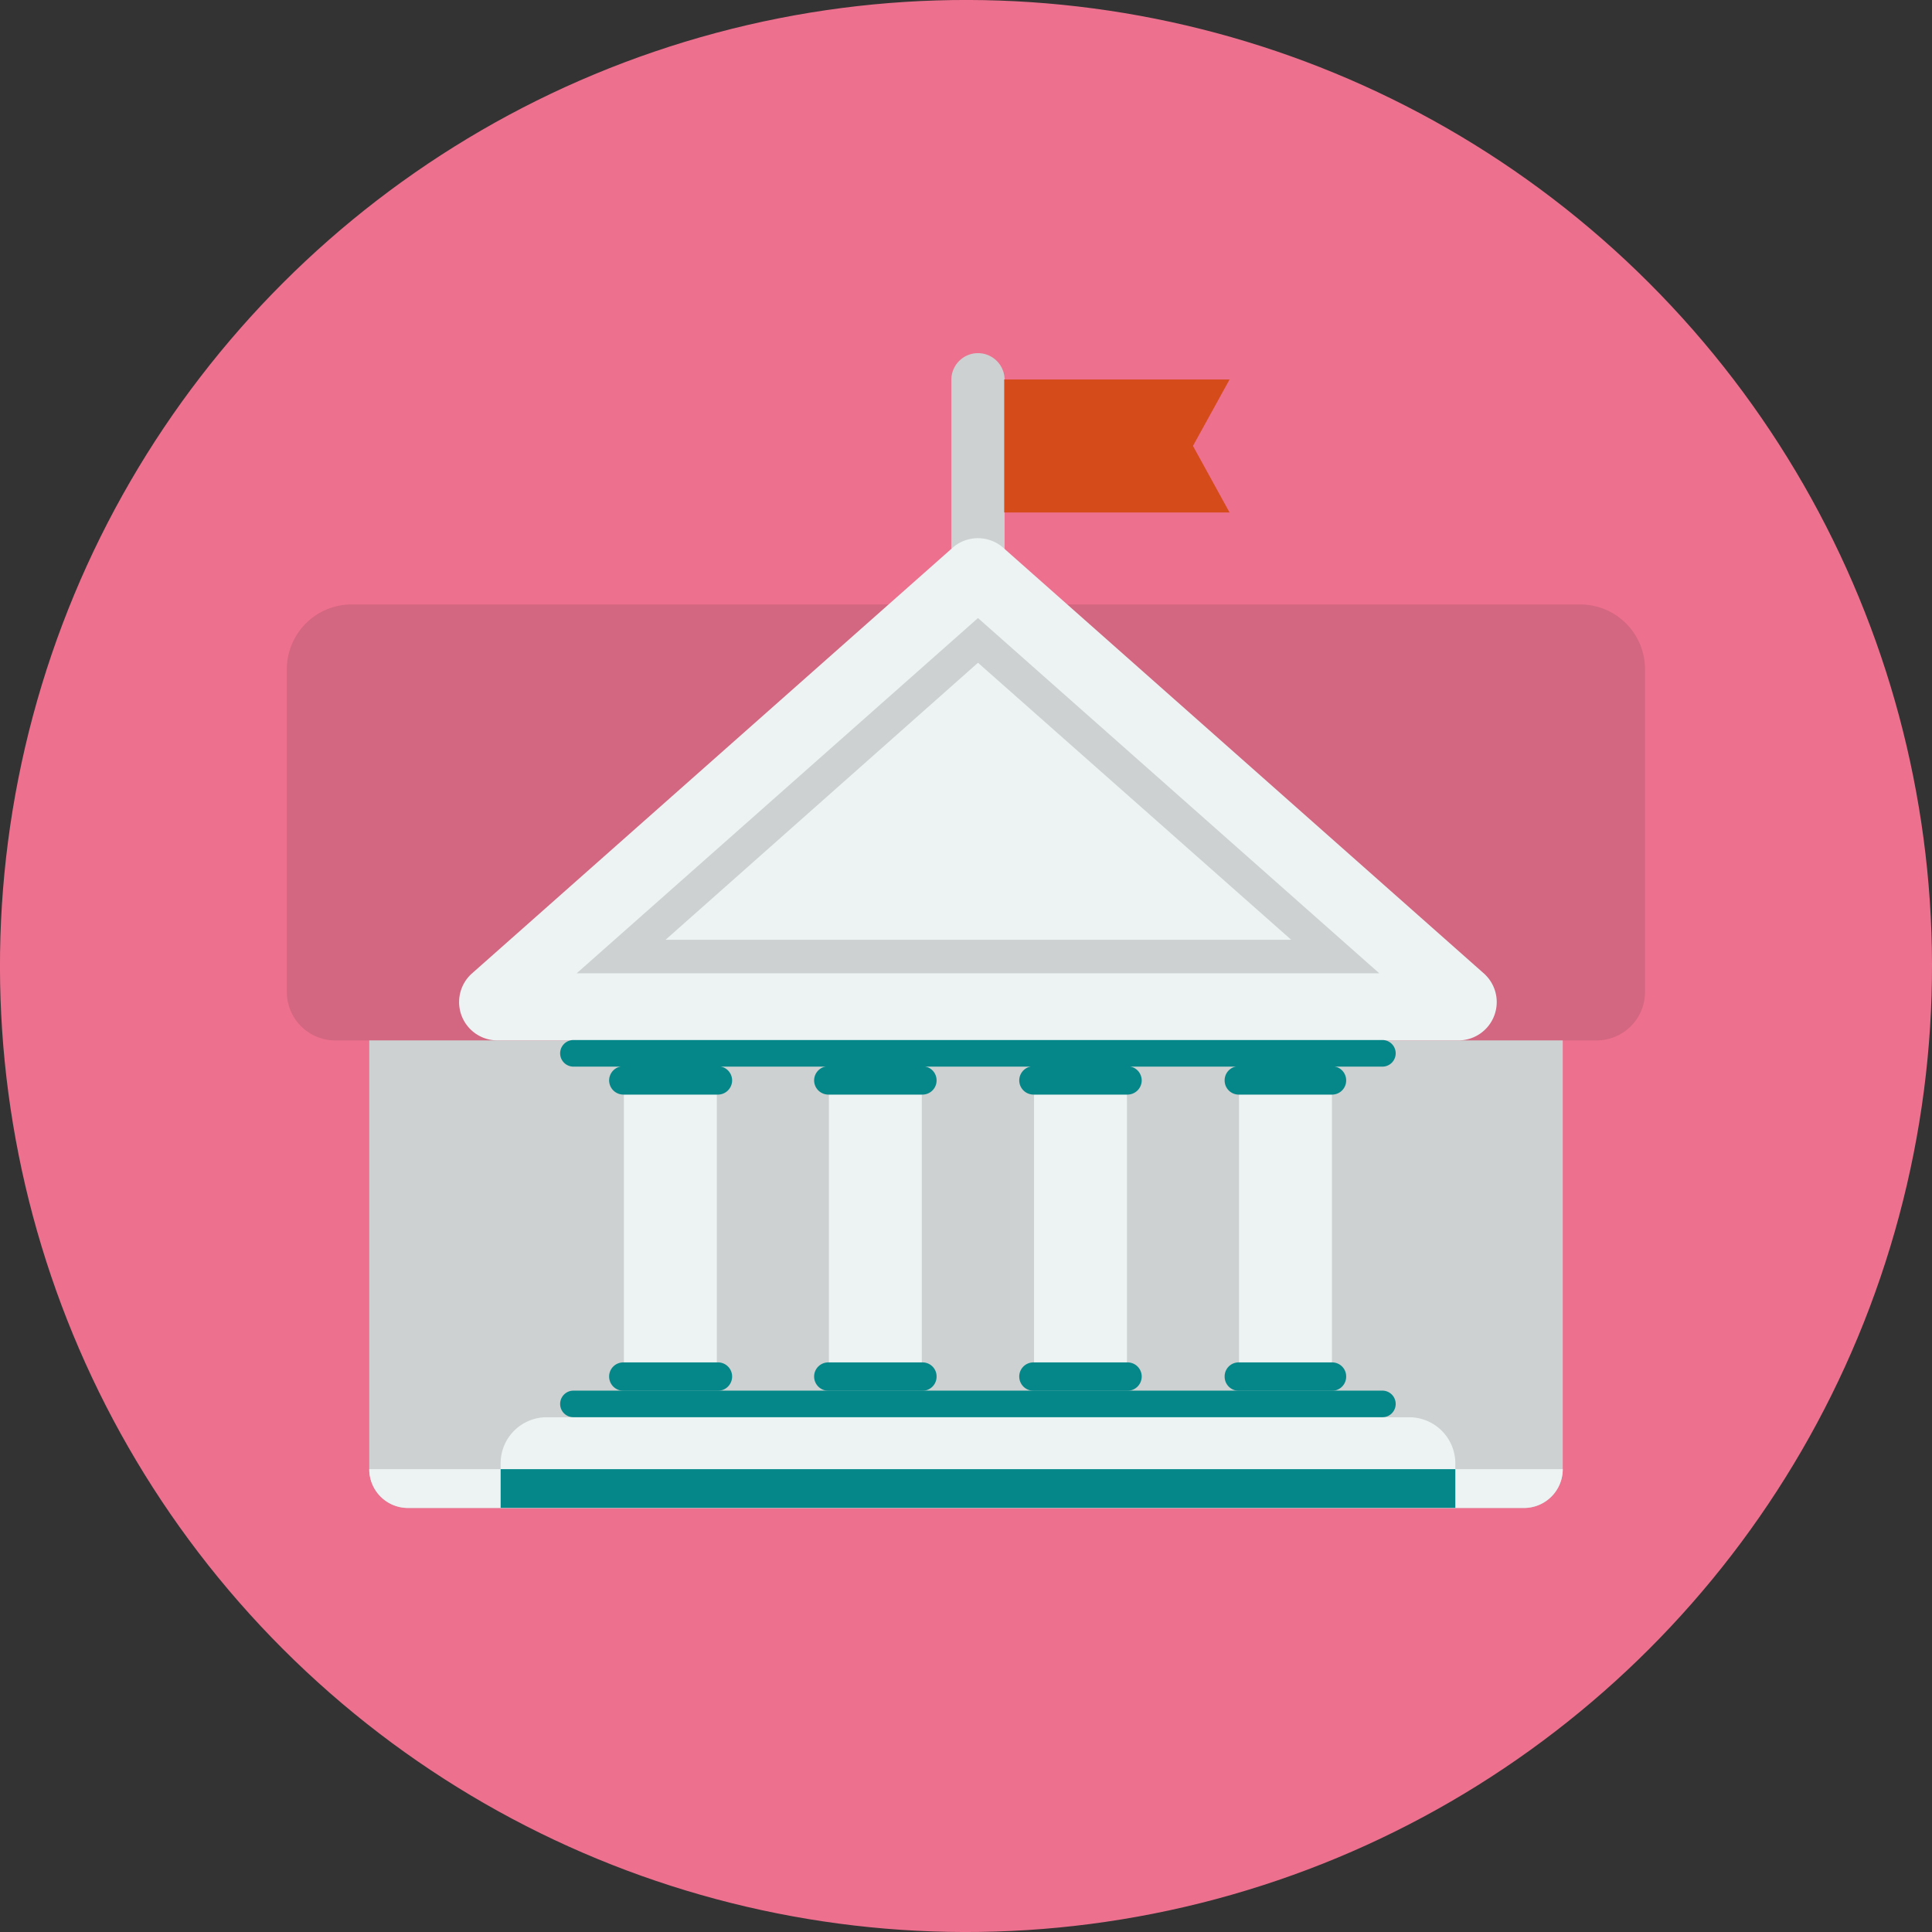 <?xml version="1.0" encoding="UTF-8"?>
<svg xmlns="http://www.w3.org/2000/svg" viewBox="0 0 145.14 145.14">
  <rect x="0" y="0" width="145.14" height="145.14" fill="#333333" stroke="none"/>
  <defs>
    <style>.cls-1{fill:#ed708e;}.cls-2{fill:#cdd1d1;}.cls-3{fill:#edf3f3;}.cls-4{fill:#d36680;}.cls-5{fill:#058789;}.cls-6{fill:#d54b1a;}</style>
  </defs>
  <g id="Layer_2" data-name="Layer 2">
    <g id="Layer_2-2" data-name="Layer 2">
      <circle class="cls-1" cx="72.57" cy="72.57" r="72.57" transform="translate(-30.06 72.57) rotate(-45)"></circle>
      <path class="cls-2" d="M73.47,26.53h0a2,2,0,0,0-2,2V43.44a2,2,0,0,0,2,2h0a2,2,0,0,0,2-2V28.51A2,2,0,0,0,73.47,26.53Z"></path>
      <path class="cls-2" d="M27.74,78.14H117.4a0,0,0,0,1,0,0v32.24a2.91,2.91,0,0,1-2.91,2.91H30.65a2.91,2.91,0,0,1-2.91-2.91V78.14A0,0,0,0,1,27.74,78.14Z"></path>
      <path class="cls-3" d="M117.4,110.37H27.74a2.91,2.91,0,0,0,2.91,2.91h83.84a2.91,2.91,0,0,0,2.91-2.91Z"></path>
      <path class="cls-4" d="M26.42,45.41h92.29a4.87,4.87,0,0,1,4.87,4.87V74.52a3.64,3.64,0,0,1-3.64,3.64H25.19a3.64,3.64,0,0,1-3.64-3.64V50.29A4.87,4.87,0,0,1,26.42,45.41Z"></path>
      <rect class="cls-3" x="46.87" y="82.23" width="6.98" height="20.12"></rect>
      <path class="cls-5" d="M53.89,82.23H46.82a1.07,1.07,0,0,1-1.06-1.07h0a1.07,1.07,0,0,1,1.06-1.06h7.07A1.07,1.07,0,0,1,55,81.16h0A1.07,1.07,0,0,1,53.89,82.23Z"></path>
      <path class="cls-5" d="M53.89,104.48H46.82a1.07,1.07,0,0,1-1.06-1.07h0a1.06,1.06,0,0,1,1.06-1.06h7.07A1.06,1.06,0,0,1,55,103.41h0A1.07,1.07,0,0,1,53.89,104.48Z"></path>
      <rect class="cls-3" x="62.27" y="82.23" width="6.98" height="20.12"></rect>
      <path class="cls-5" d="M69.3,82.23H62.23a1.07,1.07,0,0,1-1.07-1.07h0a1.07,1.07,0,0,1,1.07-1.06H69.3a1.06,1.06,0,0,1,1.06,1.06h0A1.06,1.06,0,0,1,69.3,82.23Z"></path>
      <path class="cls-5" d="M69.3,104.48H62.23a1.07,1.07,0,0,1-1.07-1.07h0a1.06,1.06,0,0,1,1.07-1.06H69.3a1.05,1.05,0,0,1,1.06,1.06h0A1.06,1.06,0,0,1,69.3,104.48Z"></path>
      <rect class="cls-3" x="77.68" y="82.23" width="6.98" height="20.12"></rect>
      <path class="cls-5" d="M84.7,82.23H77.63a1.07,1.07,0,0,1-1.06-1.07h0a1.07,1.07,0,0,1,1.06-1.06H84.7a1.07,1.07,0,0,1,1.07,1.06h0A1.07,1.07,0,0,1,84.7,82.23Z"></path>
      <path class="cls-5" d="M84.7,104.48H77.63a1.07,1.07,0,0,1-1.06-1.07h0a1.06,1.06,0,0,1,1.06-1.06H84.7a1.06,1.06,0,0,1,1.07,1.06h0A1.07,1.07,0,0,1,84.7,104.48Z"></path>
      <rect class="cls-3" x="93.08" y="82.23" width="6.98" height="20.12"></rect>
      <path class="cls-5" d="M100.11,82.23H93A1.06,1.06,0,0,1,92,81.16h0A1.06,1.06,0,0,1,93,80.1h7.07a1.06,1.06,0,0,1,1.06,1.06h0A1.06,1.06,0,0,1,100.11,82.23Z"></path>
      <path class="cls-5" d="M100.11,104.48H93A1.06,1.06,0,0,1,92,103.41h0A1.05,1.05,0,0,1,93,102.35h7.07a1.05,1.05,0,0,1,1.06,1.06h0A1.06,1.06,0,0,1,100.11,104.48Z"></path>
      <path class="cls-3" d="M109.6,78.16H37.34a2.88,2.88,0,0,1-1.92-5l36.13-32a2.88,2.88,0,0,1,3.83,0l36.13,32A2.88,2.88,0,0,1,109.6,78.16Z"></path>
      <path class="cls-5" d="M103.85,80.13H43.08a1,1,0,0,1-1-1h0a1,1,0,0,1,1-1h60.77a1,1,0,0,1,1,1h0A1,1,0,0,1,103.85,80.13Z"></path>
      <path class="cls-5" d="M103.85,106.47H43.08a1,1,0,0,1-1-1h0a1,1,0,0,1,1-1h60.77a1,1,0,0,1,1,1h0A1,1,0,0,1,103.85,106.47Z"></path>
      <path class="cls-3" d="M109.33,109.94v3.34H37.61v-3.34a3.46,3.46,0,0,1,3.46-3.47h64.79A3.47,3.47,0,0,1,109.33,109.94Z"></path>
      <rect class="cls-5" x="37.61" y="110.37" width="71.72" height="2.91"></rect>
      <path class="cls-2" d="M73.47,49.79,97,70.6H50L73.47,49.79m0-3.36L43.32,73.12h60.3L73.47,46.43Z"></path>
      <polygon class="cls-6" points="92.37 38.5 75.44 38.5 75.44 28.51 92.37 28.51 89.62 33.5 92.37 38.5"></polygon>
    </g>
  </g>
</svg>
